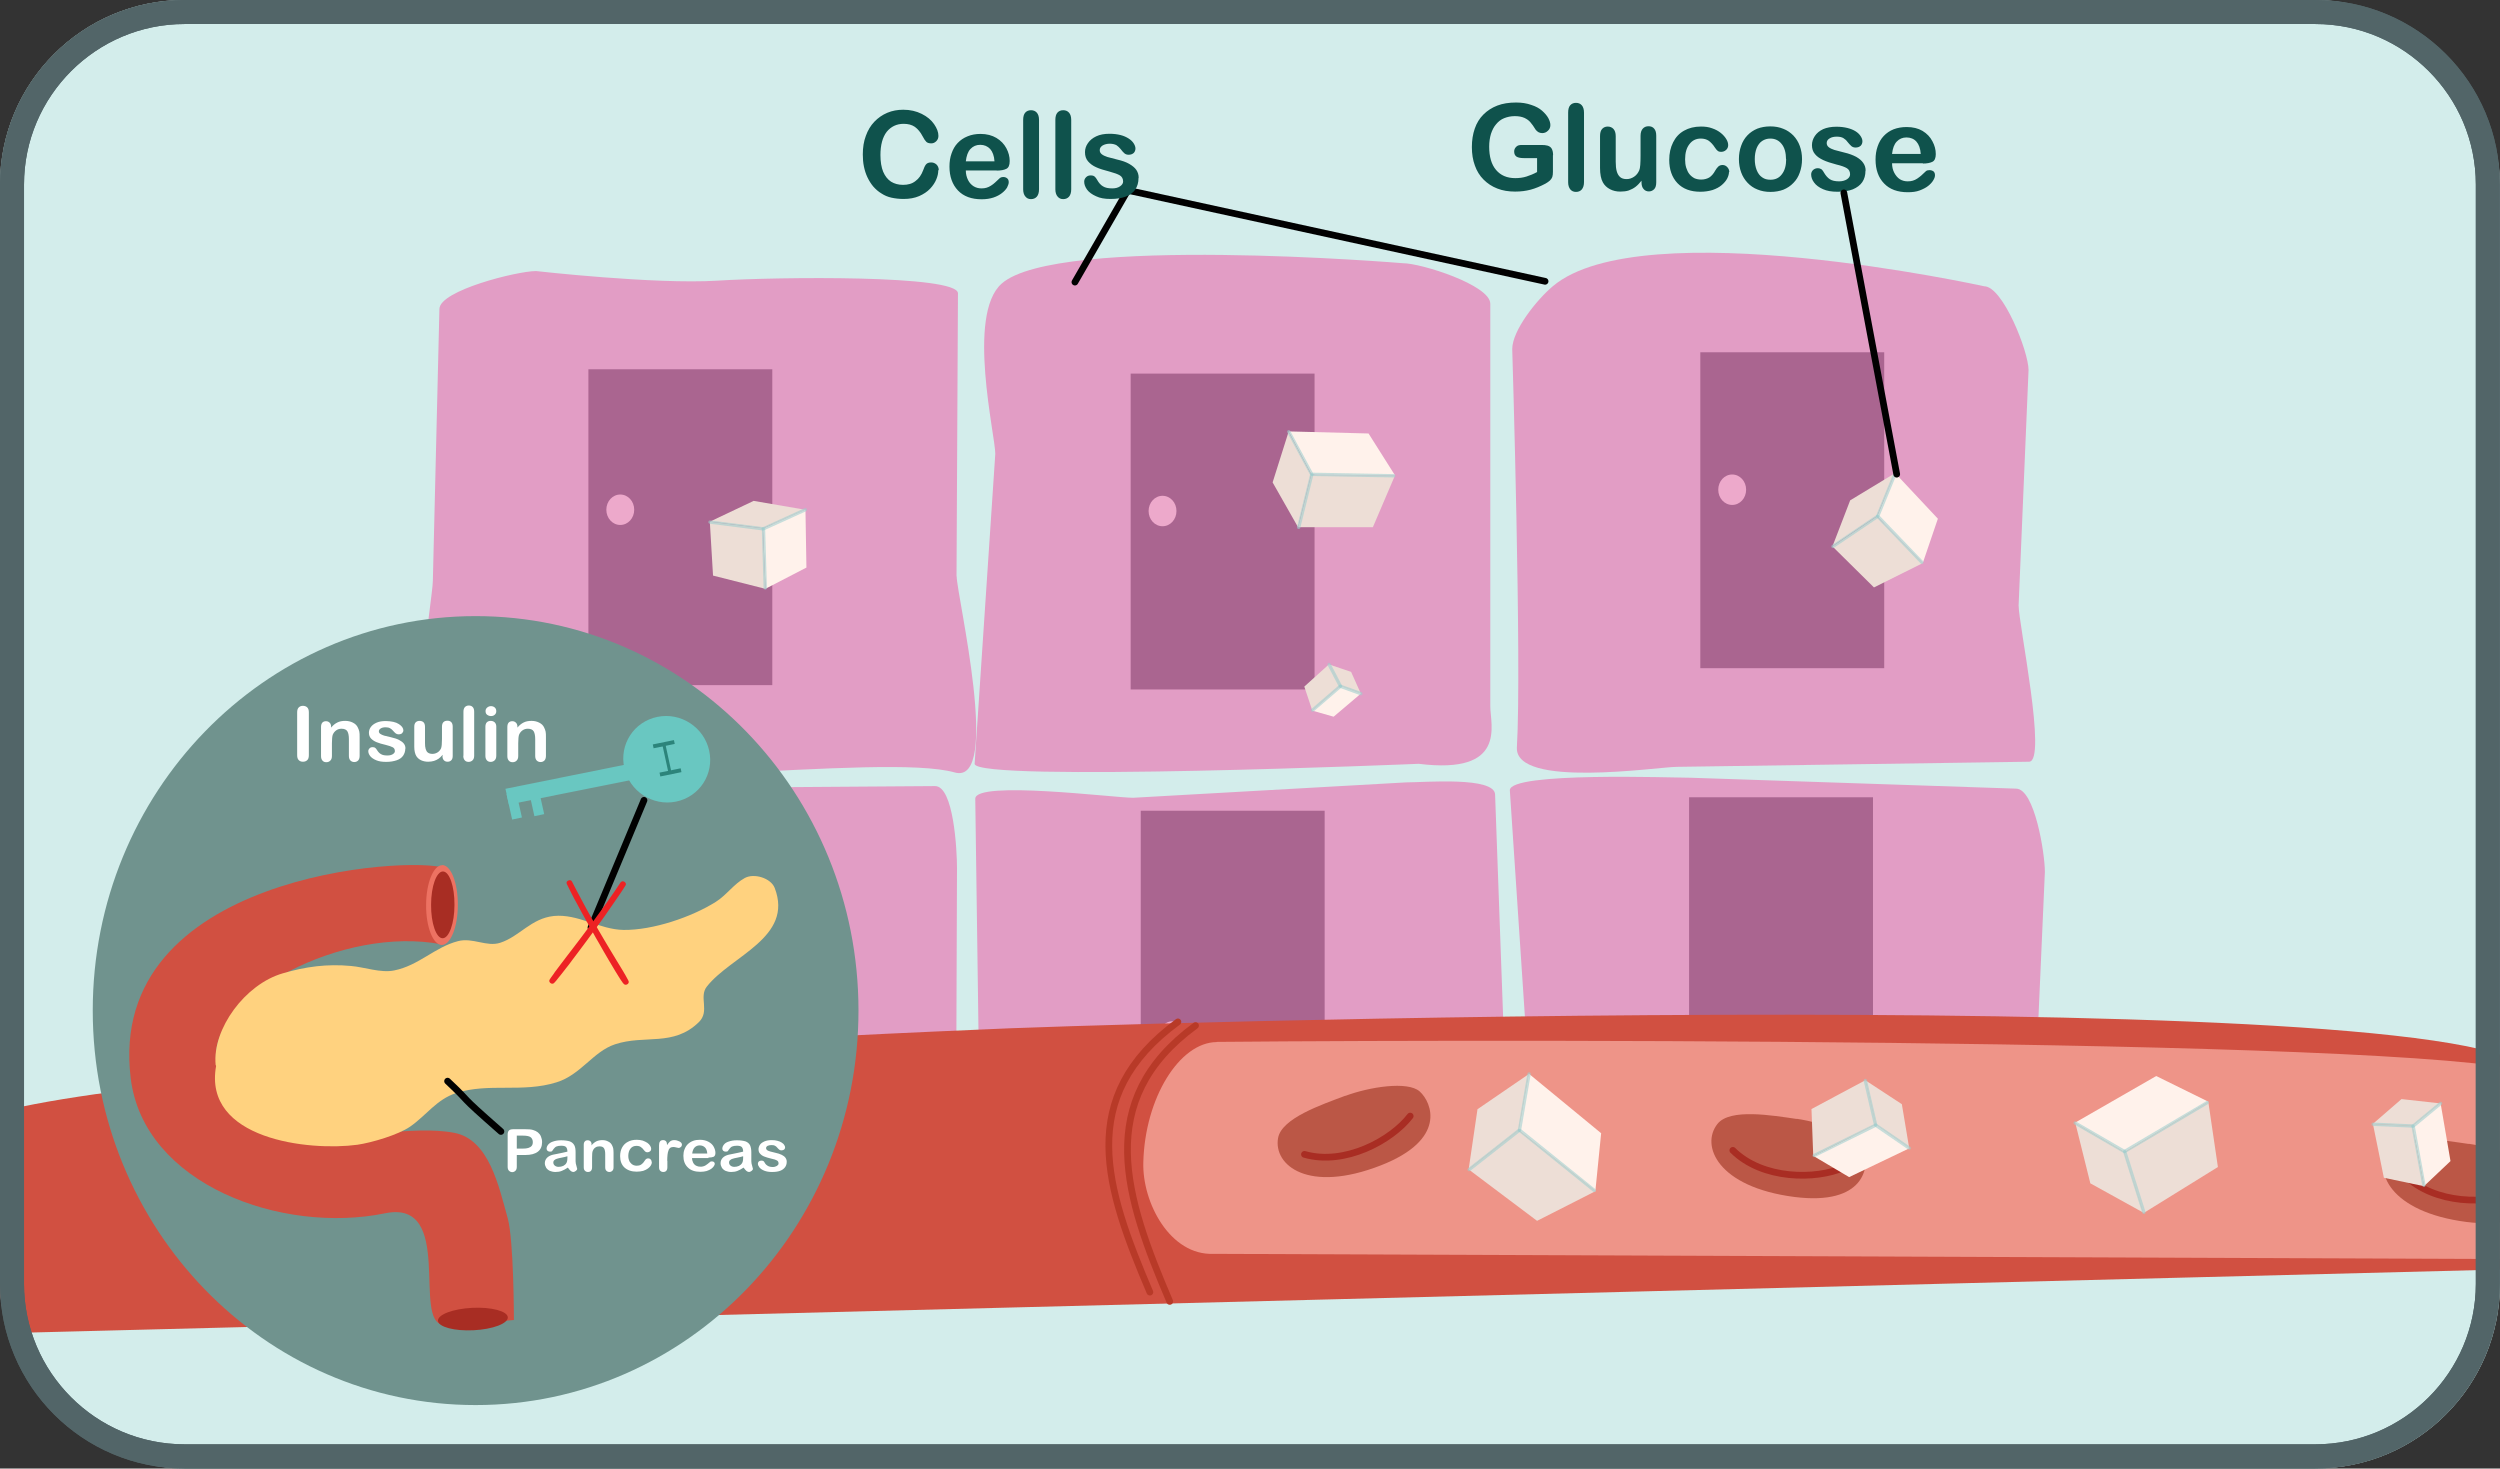 <?xml version="1.0" encoding="UTF-8"?>
<svg id="Layer_1" data-name="Layer 1" xmlns="http://www.w3.org/2000/svg" xmlns:xlink="http://www.w3.org/1999/xlink" viewBox="0 0 156.06 91.67">
  <rect x="0" y="0" width="156.06" height="91.67" fill="#333333" stroke="none"/>
  <defs>
    <style>
      .cls-1 {
        clip-path: url(#clippath);
      }

      .cls-2, .cls-3, .cls-4, .cls-5, .cls-6 {
        fill: none;
      }

      .cls-2, .cls-7, .cls-8, .cls-9, .cls-10, .cls-11, .cls-12, .cls-13, .cls-14, .cls-15, .cls-16, .cls-17, .cls-18, .cls-19, .cls-20, .cls-21, .cls-22, .cls-23, .cls-24, .cls-25, .cls-26 {
        stroke-width: 0px;
      }

      .cls-3 {
        isolation: isolate;
        opacity: .58;
        stroke: #9fcece;
        stroke-width: .21px;
      }

      .cls-3, .cls-4, .cls-5, .cls-6 {
        stroke-linecap: round;
        stroke-linejoin: round;
      }

      .cls-7 {
        fill: #2c847b;
      }

      .cls-7, .cls-8, .cls-9, .cls-10, .cls-11, .cls-12, .cls-13, .cls-14, .cls-15, .cls-16, .cls-17, .cls-18 {
        fill-rule: evenodd;
      }

      .cls-8 {
        fill: #70938e;
      }

      .cls-9 {
        fill: #aa6590;
      }

      .cls-10 {
        fill: #a82d23;
      }

      .cls-11, .cls-21 {
        fill: #d15041;
      }

      .cls-12 {
        fill: #eda9cb;
      }

      .cls-13 {
        fill: #ee9488;
      }

      .cls-14 {
        fill: #edded6;
      }

      .cls-15 {
        fill: #fff2eb;
      }

      .cls-16 {
        fill: #69c7c1;
      }

      .cls-17 {
        fill: #ed7262;
      }

      .cls-18 {
        fill: #bb5746;
      }

      .cls-4 {
        stroke: #b83a28;
      }

      .cls-4, .cls-5, .cls-6 {
        stroke-width: .42px;
      }

      .cls-5 {
        stroke: #010101;
      }

      .cls-6 {
        stroke: #a92d23;
      }

      .cls-19 {
        fill: #526568;
      }

      .cls-20 {
        fill: #0f524c;
      }

      .cls-22 {
        fill: #d3edeb;
      }

      .cls-23 {
        fill: #e29dc5;
      }

      .cls-24 {
        fill: #fff;
      }

      .cls-25 {
        fill: #ffd27f;
      }

      .cls-26 {
        fill: #ed2224;
      }
    </style>
    <clipPath id="clippath">
      <rect class="cls-2" width="156.06" height="91.67" rx="11.52" ry="11.52"/>
    </clipPath>
  </defs>
  <g class="cls-1">
    <path id="_308" data-name="308" class="cls-22" d="M159.96,87.35c0,3.87-2.93,7-6.54,7H.07c-3.61,0-6.54-3.13-6.54-7V2.25C-6.47-1.62-3.54-4.75.07-4.75h153.36c3.61,0,6.54,3.13,6.54,7v85.1Z"/>
    <g id="_309" data-name="309">
      <g id="_310" data-name="310">
        <path id="_311" data-name="311" class="cls-23" d="M93.03,44.09c0,1.16,1.07,4.28-4.47,3.59,0,0-27.72,1.16-27.72,0l1.29-19.35c0-1.16-1.8-8.66.39-10.62,3.44-3.08,25.05-1.28,25.05-1.28,1.16,0,5.46,1.37,5.46,2.53v25.14Z"/>
        <path id="_312" data-name="312" class="cls-23" d="M126.01,37.79c0,1.16,1.8,9.76.65,9.76l-21.99.32c-1.16,0-10.13,1.38-9.98-1.22.31-5.08-.29-24.86-.29-24.86,0-1.16,1.52-3.07,2.53-3.92,5.57-4.71,26.93,0,26.93,0,1.16,0,2.77,4.07,2.77,5.23l-.62,14.69Z"/>
        <path id="_313" data-name="313" class="cls-23" d="M59.72,35.98c0,1.16,2.82,13.07-.12,12.24-4.44-1.26-23.56,1.54-31.62-.34-2.84-.66-.96-10.46-.96-11.62l.41-16.97c0-1.16,4.87-2.37,6.03-2.37,0,0,7.43.84,11.31.6,3.79-.24,15.03-.37,15.03.79l-.09,17.67Z"/>
        <path id="_314" data-name="314" class="cls-23" d="M94.08,70.66c0,1.16,1.02,7.59-.13,7.59l-26.02,1.54c-4.5.02-6.67-1.36-6.67-2.52l-.38-27.41c0-1.16,8.69-.06,9.85-.06l17.04-.96c1.16,0,5.56-.38,5.56.77l.76,21.05Z"/>
        <path id="_315" data-name="315" class="cls-23" d="M127.05,68.02c0,1.16,2.95,9.28,1.79,9.28l-31.38,2.26c-1.16,0-1.31-1.71-1.56-5.44-.41-6.07-1.65-24.79-1.65-24.79,0-1.16,10.15-.78,11.31-.78l20.29.68c1.16,0,1.8,4.04,1.8,5.19l-.6,13.59Z"/>
        <path id="_316" data-name="316" class="cls-23" d="M59.67,75.53c0,1.16-9.26,4.35-16.36,3.88-3.64-.25-13.07.91-15.7-2.05-1.57-1.77.56-9.76.56-10.92,0,0,.44-9.06.95-11.82.24-1.32-.83-5.34.32-5.34l28.93-.21c1.16,0,1.37,3.98,1.37,5.13l-.08,21.33Z"/>
      </g>
      <path id="_317" data-name="317" class="cls-9" d="M36.73,23.05h11.48v19.72h-11.48v-19.72Z"/>
      <path id="_318" data-name="318" class="cls-9" d="M106.14,21.99h11.48v19.72h-11.48v-19.72Z"/>
      <path id="_319" data-name="319" class="cls-9" d="M105.44,49.77h11.48v19.72h-11.48v-19.72Z"/>
      <path id="_320" data-name="320" class="cls-9" d="M70.58,23.32h11.48v19.72h-11.48v-19.72Z"/>
      <path id="_321" data-name="321" class="cls-12" d="M72.57,30.95c.48,0,.87.42.87.95s-.39.95-.87.95-.87-.42-.87-.95.39-.95.87-.95Z"/>
      <path id="_322" data-name="322" class="cls-9" d="M71.21,50.61h11.48v19.72h-11.48v-19.72Z"/>
      <path id="_323" data-name="323" class="cls-9" d="M35.73,52.02h11.48v19.72h-11.48v-19.72Z"/>
      <g id="_324" data-name="324">
        <path id="_325" data-name="325" class="cls-15" d="M80.43,26.93l5,.13,1.65,2.61-5.21-.04-1.43-2.71Z"/>
        <path id="_326" data-name="326" class="cls-14" d="M79.44,30.12l1-3.17,1.41,2.67-.82,3.29-1.59-2.8Z"/>
        <path id="_327" data-name="327" class="cls-14" d="M81.85,29.65l5.23.03-1.38,3.23h-4.66s.81-3.27.81-3.27Z"/>
        <path id="_328" data-name="328" class="cls-3" d="M81.88,29.65l-.81,3.27"/>
        <path id="_329" data-name="329" class="cls-3" d="M81.91,29.61l5.09.09"/>
        <path id="_330" data-name="330" class="cls-3" d="M81.89,29.62l-1.44-2.67"/>
      </g>
      <g id="_331" data-name="331">
        <path id="_332" data-name="332" class="cls-15" d="M50.28,31.81l.06,3.62-2.55,1.32-.16-3.76,2.65-1.18Z"/>
        <path id="_333" data-name="333" class="cls-14" d="M47.06,31.27l3.2.55-2.62,1.16-3.32-.42,2.74-1.3Z"/>
        <path id="_334" data-name="334" class="cls-14" d="M47.62,32.98l.17,3.78-3.28-.83-.2-3.36,3.31.41Z"/>
        <path id="_335" data-name="335" class="cls-3" d="M47.62,33.01l-3.3-.42"/>
        <path id="_336" data-name="336" class="cls-3" d="M47.66,33.02l.11,3.68"/>
        <path id="_337" data-name="337" class="cls-3" d="M47.65,33.01l2.62-1.19"/>
      </g>
      <g id="_338" data-name="338">
        <path id="_339" data-name="339" class="cls-15" d="M118.3,29.53l2.67,2.85-.94,2.76-2.85-2.91,1.12-2.7Z"/>
        <path id="_340" data-name="340" class="cls-14" d="M115.5,31.23l2.79-1.69-1.11,2.67-2.78,1.87,1.1-2.86Z"/>
        <path id="_341" data-name="341" class="cls-14" d="M117.16,32.23l2.87,2.92-3.05,1.52-2.59-2.56,2.77-1.87Z"/>
        <path id="_342" data-name="342" class="cls-3" d="M117.18,32.25l-2.76,1.86"/>
        <path id="_343" data-name="343" class="cls-3" d="M117.22,32.23l2.75,2.87"/>
        <path id="_344" data-name="344" class="cls-3" d="M117.21,32.23l1.1-2.69"/>
      </g>
      <path id="_345" data-name="345" class="cls-12" d="M38.72,30.87c.48,0,.87.42.87.95s-.39.95-.87.95-.87-.42-.87-.95.39-.95.87-.95Z"/>
      <path id="_346" data-name="346" class="cls-12" d="M108.13,29.62c.48,0,.87.42.87.95s-.39.95-.87.95-.87-.42-.87-.95.39-.95.87-.95Z"/>
      <path id="_347" data-name="347" class="cls-12" d="M73.2,63.75c.48,0,.87.42.87.95s-.39.95-.87.95-.87-.42-.87-.95.39-.95.87-.95Z"/>
      <path id="_348" data-name="348" class="cls-12" d="M37.71,65.44c.48,0,.87.42.87.95s-.39.95-.87.95-.87-.42-.87-.95.39-.95.87-.95Z"/>
      <g id="_349" data-name="349">
        <path id="_350" data-name="350" class="cls-21" d="M-2.7,70.62c2.08-3.84,63.66-6.34,63.66-6.34,6.02-.34,96.8-3.13,96.99,2.9,0,0,2.36,12-1.54,12.06L1.99,83.18c-3.34.03-3.29-3.09-4.12-6.32-.66-2.53-1.13-5.2-.57-6.24Z"/>
        <path id="_351" data-name="351" class="cls-13" d="M75.95,65.04c20.41-.19,82.54-.17,82.67,2.33,0,0,2.53,11.11-1.34,11.23l-81.53-.33c-2.7.11-4.45-3.18-4.38-5.71.1-4.03,2.26-7.49,4.58-7.51Z"/>
        <path id="_352" data-name="352" class="cls-4" d="M73.53,63.79c-6.41,4.7-4.51,10.39-1.75,16.87"/>
        <path id="_353" data-name="353" class="cls-4" d="M74.63,64.02c-6.41,4.7-4.38,10.74-1.61,17.22"/>
        <g id="_354" data-name="354">
          <path id="_355" data-name="355" class="cls-18" d="M83.98,68.41c1.5-.56,3.89-.94,4.64-.28.78.7,1.7,3.01-2.43,4.62-4.51,1.76-6.7,0-6.41-1.7.21-1.25,2.75-2.1,4.2-2.65Z"/>
          <path id="_356" data-name="356" class="cls-6" d="M88.03,69.67c-1.17,1.52-4.09,3.11-6.6,2.39"/>
        </g>
        <g id="_357" data-name="357">
          <path id="_358" data-name="358" class="cls-18" d="M112.16,69.84c1.59.23,3.87,1.03,4.2,1.98.35.99.05,3.45-4.34,2.9-4.8-.62-5.88-3.21-4.81-4.56.78-.99,3.42-.53,4.95-.31Z"/>
          <path id="_359" data-name="359" class="cls-6" d="M115.11,72.88c-1.76.77-5.08.77-6.94-1.07"/>
        </g>
        <g id="_360" data-name="360">
          <path id="_361" data-name="361" class="cls-18" d="M154.11,71.4c1.59.23,3.87,1.03,4.2,1.98.35.99.05,3.45-4.34,2.9-4.8-.62-5.88-3.21-4.81-4.56.78-.99,3.42-.53,4.95-.31Z"/>
          <path id="_362" data-name="362" class="cls-6" d="M157.06,74.43c-1.76.77-5.08.77-6.94-1.07"/>
        </g>
        <g id="_363" data-name="363">
          <path id="_364" data-name="364" class="cls-15" d="M129.52,70.09l5.08-2.92,3.25,1.6-5.23,3.15-3.09-1.83Z"/>
          <path id="_365" data-name="365" class="cls-14" d="M130.49,73.88l-.94-3.78,3.05,1.81,1.2,3.79-3.31-1.83Z"/>
          <path id="_366" data-name="366" class="cls-14" d="M132.6,71.94l5.25-3.17.6,4.08-4.65,2.88-1.21-3.78Z"/>
          <path id="_367" data-name="367" class="cls-3" d="M132.64,71.91l1.19,3.77"/>
          <path id="_368" data-name="368" class="cls-3" d="M132.64,71.87l5.14-3.04"/>
          <path id="_369" data-name="369" class="cls-3" d="M132.63,71.89l-3.09-1.79"/>
        </g>
        <g id="_370" data-name="370">
          <path id="_371" data-name="371" class="cls-15" d="M95.43,67.02l4.52,3.72-.36,3.6-4.79-3.79.63-3.53Z"/>
          <path id="_372" data-name="372" class="cls-14" d="M92.22,69.25l3.21-2.2-.62,3.49-3.13,2.45.55-3.74Z"/>
          <path id="_373" data-name="373" class="cls-14" d="M94.79,70.55l4.82,3.8-3.66,1.86-4.27-3.21,3.11-2.45Z"/>
          <path id="_374" data-name="374" class="cls-3" d="M94.82,70.57l-3.11,2.44"/>
          <path id="_375" data-name="375" class="cls-3" d="M94.87,70.56l4.65,3.75"/>
          <path id="_376" data-name="376" class="cls-3" d="M94.85,70.56l.6-3.52"/>
        </g>
        <g id="_377" data-name="377">
          <path id="_378" data-name="378" class="cls-15" d="M119.21,71.67l-3.78,1.81-2.23-1.32,3.9-1.97,2.1,1.47Z"/>
          <path id="_379" data-name="379" class="cls-14" d="M118.72,68.92l.46,2.75-2.08-1.46-.65-2.77,2.26,1.48Z"/>
          <path id="_380" data-name="380" class="cls-14" d="M117.11,70.19l-3.92,1.98-.11-2.94,3.37-1.8.66,2.76Z"/>
          <path id="_381" data-name="381" class="cls-3" d="M117.08,70.21l-.64-2.76"/>
          <path id="_382" data-name="382" class="cls-3" d="M117.08,70.24l-3.83,1.89"/>
          <path id="_383" data-name="383" class="cls-3" d="M117.08,70.23l2.1,1.44"/>
        </g>
        <g id="_384" data-name="384">
          <path id="_385" data-name="385" class="cls-15" d="M152.35,68.86l.62,3.62-1.65,1.56-.72-3.76,1.74-1.42Z"/>
          <path id="_386" data-name="386" class="cls-14" d="M149.92,68.61l2.42.27-1.73,1.4-2.49-.12,1.79-1.55Z"/>
          <path id="_387" data-name="387" class="cls-14" d="M150.6,70.27l.73,3.78-2.52-.53-.68-3.35,2.48.11Z"/>
          <path id="_388" data-name="388" class="cls-3" d="M150.61,70.29l-2.47-.11"/>
          <path id="_389" data-name="389" class="cls-3" d="M150.64,70.31l.67,3.68"/>
          <path id="_390" data-name="390" class="cls-3" d="M150.63,70.3l1.72-1.42"/>
        </g>
      </g>
      <path id="_391" data-name="391" class="cls-5" d="M67.1,17.61l3.3-5.73,26.05,5.68"/>
      <g id="_392" data-name="392">
        <g id="_393" data-name="393">
          <path class="cls-20" d="M58.57,10.64c0,.17-.04.36-.12.55-.08.2-.21.4-.39.59-.18.19-.41.34-.68.46-.28.12-.6.18-.97.18-.28,0-.53-.03-.76-.08-.23-.05-.44-.14-.62-.26-.19-.11-.36-.26-.52-.44-.14-.17-.26-.36-.36-.57-.1-.21-.17-.43-.22-.67-.05-.24-.07-.49-.07-.76,0-.43.06-.82.19-1.16.12-.34.3-.64.53-.88.23-.24.5-.43.81-.56.31-.13.64-.19,1-.19.43,0,.81.09,1.15.26.34.17.59.38.77.64.18.26.27.5.27.73,0,.13-.04.24-.13.33s-.19.14-.31.14c-.14,0-.24-.03-.31-.09-.07-.07-.15-.18-.23-.34-.14-.27-.3-.46-.49-.6-.19-.13-.42-.19-.7-.19-.44,0-.79.17-1.06.5-.26.34-.39.83-.39,1.45,0,.42.06.77.17,1.04.12.28.28.48.49.62.21.13.46.2.75.2.31,0,.57-.07.78-.24.21-.15.37-.38.48-.68.05-.14.1-.26.17-.35.07-.09.18-.13.33-.13.13,0,.24.05.33.13.09.09.14.21.14.34ZM62.22,10.64h-1.93c0,.22.05.42.14.6s.21.3.35.39c.15.09.31.13.48.13.12,0,.23-.01.32-.04.1-.03.19-.07.28-.13s.18-.12.25-.19c.08-.07.18-.16.3-.28.05-.04.12-.07.22-.07.1,0,.18.03.25.09.06.05.09.13.09.24,0,.09-.04.19-.1.32-.07.12-.18.24-.32.35-.14.11-.32.21-.53.28-.21.07-.46.11-.74.11-.63,0-1.13-.18-1.48-.55-.35-.37-.53-.87-.53-1.49,0-.3.04-.57.13-.82.09-.26.21-.47.38-.65.17-.18.37-.32.62-.42.24-.1.51-.15.81-.15.39,0,.72.09.99.25.28.17.48.38.62.64.14.26.21.53.21.8s-.07.42-.21.49c-.14.07-.34.11-.6.11ZM60.29,10.07h1.79c-.02-.34-.12-.6-.27-.77-.16-.17-.37-.26-.62-.26s-.45.09-.61.26c-.16.17-.25.43-.29.77ZM63.87,11.82v-4.34c0-.19.04-.35.13-.45.09-.1.21-.15.36-.15s.27.05.36.15c.09.1.14.25.14.45v4.34c0,.2-.05.36-.14.46-.09.1-.21.15-.36.15s-.26-.05-.35-.16c-.09-.1-.14-.26-.14-.45ZM65.88,11.82v-4.34c0-.19.04-.35.13-.45.09-.1.21-.15.36-.15s.27.05.36.15c.09.1.14.25.14.45v4.34c0,.2-.05.36-.14.46-.09.1-.21.15-.36.15s-.26-.05-.35-.16c-.09-.1-.14-.26-.14-.45ZM71.07,11.12c0,.28-.07.51-.2.71-.13.19-.33.34-.59.44-.26.1-.57.15-.95.15s-.66-.05-.91-.17c-.25-.11-.44-.25-.56-.41-.12-.17-.18-.33-.18-.5,0-.11.04-.2.12-.28.08-.08.17-.11.29-.11.1,0,.18.02.24.07.06.05.11.12.16.21.1.18.22.32.36.4.14.09.33.13.58.13.2,0,.36-.04.49-.13.13-.09.19-.19.19-.3,0-.17-.07-.3-.2-.38s-.35-.16-.65-.24c-.34-.09-.62-.17-.83-.27-.21-.09-.38-.22-.51-.37s-.19-.34-.19-.57c0-.2.06-.39.18-.56.12-.18.29-.32.52-.43.23-.11.51-.16.83-.16.26,0,.49.03.69.08.2.05.37.13.51.22.14.09.24.19.31.3.07.11.11.22.11.32,0,.11-.04.21-.11.28-.08.07-.18.11-.32.11-.1,0-.19-.03-.26-.09-.07-.06-.15-.15-.24-.27-.07-.09-.16-.17-.26-.24-.1-.05-.24-.09-.41-.09s-.33.04-.45.11c-.12.08-.18.17-.18.29,0,.11.04.19.13.26.09.07.2.12.35.17.15.04.35.09.61.16.31.07.56.16.75.27s.34.23.44.37c.1.15.15.31.15.49Z"/>
        </g>
      </g>
      <g id="_394" data-name="394">
        <g id="_395" data-name="395">
          <path class="cls-20" d="M96.94,9.69v1.03c0,.13-.01.24-.04.33-.03.08-.08.15-.15.22-.07.06-.16.13-.27.19-.32.17-.63.3-.93.38-.3.08-.62.12-.97.12-.41,0-.78-.06-1.11-.19-.34-.13-.62-.32-.86-.56s-.42-.53-.54-.87c-.13-.35-.19-.73-.19-1.16s.06-.8.18-1.15c.12-.35.3-.64.54-.88s.53-.43.87-.56c.34-.13.73-.19,1.17-.19.36,0,.67.05.95.15.28.09.5.21.67.36.17.15.3.3.39.46.09.17.13.31.13.44,0,.14-.05.26-.15.35-.1.1-.22.15-.36.15-.08,0-.15-.02-.22-.05-.07-.04-.13-.09-.18-.15-.13-.21-.24-.37-.34-.48-.09-.11-.22-.2-.37-.27-.16-.07-.35-.11-.6-.11s-.47.05-.67.13c-.2.08-.36.21-.5.38-.14.16-.24.36-.32.6-.07.24-.11.5-.11.79,0,.63.14,1.12.43,1.46.29.34.68.51,1.2.51.25,0,.48-.03.7-.1.22-.07.44-.16.66-.28v-.87h-.83c-.2,0-.35-.03-.45-.09-.1-.07-.15-.17-.15-.32,0-.12.04-.21.13-.3s.2-.11.35-.11h1.22c.15,0,.28.01.38.04.1.03.19.08.25.17.06.09.1.24.1.42ZM97.89,11.37v-4.34c0-.2.04-.36.13-.46.09-.1.21-.15.36-.15s.27.05.36.15c.09.1.14.26.14.46v4.34c0,.2-.05.35-.14.46-.09.1-.21.15-.36.15s-.26-.05-.35-.15c-.09-.11-.14-.26-.14-.45ZM102.47,11.41v-.13c-.12.15-.24.28-.37.38-.13.1-.27.17-.43.23-.15.05-.33.07-.53.07-.24,0-.45-.05-.64-.15-.19-.1-.34-.24-.44-.42-.12-.21-.18-.52-.18-.91v-1.98c0-.2.04-.35.13-.45.09-.1.21-.15.35-.15s.27.05.36.15c.09.1.14.25.14.45v1.6c0,.24.02.43.06.58.04.15.11.28.21.37s.24.13.41.13.32-.05.47-.15c.15-.1.25-.24.32-.4.06-.14.08-.45.08-.93v-1.22c0-.2.05-.35.14-.45.09-.1.21-.15.36-.15s.27.05.35.15c.09.1.13.25.13.45v2.9c0,.19-.04.34-.13.43-.09.09-.2.14-.33.14s-.25-.05-.33-.15c-.09-.1-.13-.24-.13-.42ZM107.93,10.74c0,.12-.04.26-.11.4-.07.14-.19.28-.34.41-.15.13-.34.23-.57.31-.23.07-.49.11-.77.11-.61,0-1.09-.18-1.43-.54-.34-.36-.51-.85-.51-1.45,0-.41.08-.77.24-1.09.16-.32.38-.56.68-.73.3-.17.65-.26,1.06-.26.26,0,.49.03.7.11.21.07.39.17.54.29.15.12.26.25.34.38.08.13.12.26.12.38,0,.11-.04.22-.13.3-.09.08-.19.12-.32.12-.08,0-.15-.02-.2-.06-.05-.04-.12-.11-.18-.21-.12-.19-.25-.32-.38-.42-.13-.09-.3-.14-.5-.14-.29,0-.53.11-.71.35-.18.23-.27.54-.27.95,0,.19.02.36.07.52.05.15.11.29.2.4.09.11.19.19.32.26.12.05.26.08.41.08.2,0,.37-.05.51-.13.14-.09.27-.24.37-.43.06-.11.13-.19.2-.26.07-.06.16-.09.26-.09.12,0,.22.05.3.14.08.09.12.19.12.3ZM112.49,9.94c0,.3-.05.58-.14.83-.09.26-.22.47-.4.65-.17.18-.38.32-.62.42-.24.09-.51.14-.81.14s-.57-.05-.81-.15c-.24-.09-.45-.24-.62-.42-.17-.18-.31-.4-.4-.65-.09-.25-.14-.52-.14-.83s.05-.58.14-.83c.09-.26.22-.47.39-.65.17-.18.38-.32.62-.42.24-.09.51-.14.81-.14s.57.05.81.15c.24.09.45.24.63.42.17.18.31.4.4.65.09.25.14.52.14.82ZM111.49,9.94c0-.4-.09-.73-.27-.95-.18-.23-.42-.34-.71-.34-.19,0-.36.05-.51.15-.15.1-.26.25-.34.44-.08.2-.12.43-.12.69s.04.49.12.69c.08.2.19.35.34.45.15.11.32.15.52.15.3,0,.54-.11.71-.34.18-.23.27-.54.27-.95ZM116.45,10.66c0,.28-.07.52-.2.71-.13.19-.33.34-.59.45-.26.1-.57.15-.95.15s-.66-.05-.91-.16c-.25-.11-.44-.25-.56-.42-.12-.16-.18-.33-.18-.5,0-.11.04-.2.12-.28.08-.07.18-.11.29-.11.1,0,.18.03.24.07.06.05.11.13.16.22.1.17.22.31.36.4.14.09.33.13.58.13.2,0,.36-.05.49-.13.13-.09.19-.19.19-.31,0-.17-.07-.3-.2-.38-.13-.08-.35-.16-.65-.23-.34-.09-.62-.18-.83-.28s-.38-.21-.51-.37c-.13-.15-.19-.34-.19-.56,0-.2.06-.39.18-.57.12-.18.29-.32.52-.43.23-.1.51-.15.83-.15.26,0,.49.03.69.08.2.05.37.12.51.21.14.09.24.19.31.3.07.11.11.21.11.32,0,.11-.04.21-.11.28-.08.07-.18.11-.32.11-.1,0-.19-.03-.26-.09-.07-.06-.15-.15-.24-.26-.07-.1-.16-.18-.26-.24-.1-.06-.24-.09-.41-.09s-.33.03-.45.11c-.12.07-.18.17-.18.29,0,.1.04.19.13.26.09.07.2.12.35.17.15.04.35.09.61.16.31.07.56.17.75.27.19.11.34.23.44.38.1.14.15.3.15.48ZM120.04,10.19h-1.93c0,.23.05.43.14.6.09.17.21.31.35.4.15.09.31.13.48.13.12,0,.23-.01.32-.04.1-.03.19-.07.28-.13.09-.06.18-.13.25-.19.08-.07.18-.16.3-.28.05-.04.12-.06.22-.06.1,0,.18.03.25.08.06.06.09.13.09.24,0,.09-.03.19-.11.32-.07.12-.18.24-.32.35-.14.11-.32.2-.53.28s-.46.11-.74.11c-.63,0-1.13-.18-1.48-.55-.35-.36-.53-.86-.53-1.49,0-.3.04-.56.13-.82.09-.26.21-.47.38-.65.17-.18.37-.32.62-.42.24-.09.51-.14.81-.14.39,0,.72.08.99.24.28.17.48.38.62.65.14.26.21.52.21.8,0,.25-.07.41-.21.48-.14.07-.34.11-.6.11ZM118.11,9.61h1.79c-.02-.34-.12-.6-.27-.77s-.37-.26-.62-.26-.45.09-.61.26c-.16.17-.25.42-.29.76Z"/>
        </g>
      </g>
      <g id="_396" data-name="396">
        <path id="_397" data-name="397" class="cls-8" d="M29.69,38.46c13.2,0,23.9,11.03,23.9,24.62s-10.7,24.63-23.9,24.63-23.9-11.03-23.9-24.63,10.7-24.62,23.9-24.62Z"/>
        <g id="_398" data-name="398">
          <path id="_399" data-name="399" class="cls-11" d="M31.69,76.03c.39,1.4.39,6.37.39,6.37,0,0-3.53.33-4.39.29-1.99-.09.73-7.86-3.66-6.95-6.42,1.32-15.06-1.79-15.87-8.43-1.56-12.75,17.43-13.91,19.61-13.12.48.18.47,4.9-.21,4.76-6.12-1.19-14.46,3.21-14.07,7.24.25,2.63,2.84,4.19,5.54,4.6,2.8.44,6.71-.59,9.35-.07,2.16.43,2.76,3.35,3.31,5.31Z"/>
          <path id="_400" data-name="400" class="cls-10" d="M31.7,82.23c.02.39-.94.75-2.14.81-1.2.06-2.2-.21-2.22-.59-.02-.39.94-.75,2.14-.81,1.2-.06,2.2.21,2.22.59Z"/>
          <path id="_401" data-name="401" class="cls-17" d="M27.6,54c.55,0,.99,1.12.98,2.5,0,1.38-.46,2.49-1,2.49s-.99-1.12-.98-2.49c0-1.38.46-2.49,1-2.49Z"/>
          <path id="_402" data-name="402" class="cls-10" d="M27.65,54.4c.4,0,.73.93.72,2.09,0,1.15-.34,2.08-.74,2.08s-.73-.94-.72-2.09c0-1.16.34-2.08.74-2.08Z"/>
          <path id="_403" data-name="403" class="cls-25" d="M13.46,66.47c-.21-2.24,1.84-5.03,4.19-5.71,1.42-.42,2.77-.6,4.26-.46.84.07,1.86.45,2.69.28,1.55-.31,2.53-1.45,3.99-1.83.93-.24,1.79.38,2.64.1,1.2-.39,1.92-1.52,3.34-1.67,1.51-.15,2.86.85,4.36.87,1.83.02,4.24-.8,5.75-1.75.67-.42,1.13-1.12,1.81-1.49.58-.32,1.63,0,1.87.62,1.19,3.1-2.73,4.23-4.24,6.16-.51.65.21,1.54-.5,2.22-1.59,1.55-3.36.76-5.23,1.38-1.36.45-2.13,1.9-3.64,2.37-2.13.67-4.24.02-6.27.67-1.23.4-1.86,1.39-2.88,2.1-.74.51-2.39,1-3.29,1.13-3.02.41-9.65-.33-8.82-4.92"/>
          <g id="_404" data-name="404">
            <g id="_405" data-name="405">
              <g id="_406" data-name="406">
                <path class="cls-16" d="M41.04,44.75c1.46-.3,2.91.65,3.23,2.11.32,1.46-.6,2.88-2.07,3.18-1.46.3-2.91-.65-3.23-2.11-.32-1.46.6-2.88,2.07-3.18Z"/>
              </g>
              <g id="_407" data-name="407">
                <path class="cls-16" d="M31.55,49.24l8.93-1.8.22.99-8.93,1.79-.22-.99Z"/>
              </g>
              <g id="_408" data-name="408">
                <path class="cls-16" d="M33.01,49.37l.61-.12.35,1.57-.61.13-.35-1.58Z"/>
              </g>
              <g id="_409" data-name="409">
                <path class="cls-16" d="M31.62,49.58l.61-.12.35,1.57-.61.13-.35-1.58Z"/>
              </g>
            </g>
            <g id="_410" data-name="410">
              <g id="_411" data-name="411">
                <path class="cls-7" d="M40.75,46.47l1.32-.27.05.24-1.32.27-.05-.24Z"/>
              </g>
              <g id="_412" data-name="412">
                <path class="cls-7" d="M41.17,48.23l1.32-.27.05.24-1.32.27-.05-.24Z"/>
              </g>
              <g id="_413" data-name="413">
                <path class="cls-7" d="M41.35,46.51l.19-.04.36,1.66-.19.03-.36-1.65Z"/>
              </g>
            </g>
          </g>
        </g>
        <path id="_414" data-name="414" class="cls-5" d="M27.94,67.49c1.73,1.63.38.55,3.33,3.14"/>
        <path id="_415" data-name="415" class="cls-5" d="M40.2,49.96l-3.31,7.94"/>
        <g id="_416" data-name="416">
          <g id="_417" data-name="417">
            <path class="cls-24" d="M32.78,72.1h-.52v.74c0,.11-.03.19-.08.24-.05.05-.12.09-.2.09s-.15-.03-.21-.09c-.05-.05-.08-.13-.08-.24v-2.02c0-.12.03-.2.09-.26.06-.05.15-.07.27-.07h.73c.22,0,.38.01.5.05.11.03.21.08.3.15.08.07.15.15.19.26.04.1.07.22.07.34,0,.27-.09.47-.26.6-.18.14-.44.21-.79.21ZM32.64,70.89h-.38v.81h.38c.13,0,.25-.01.34-.04.09-.03.16-.07.21-.13.05-.06.07-.14.07-.24,0-.11-.04-.21-.11-.28-.08-.08-.25-.12-.5-.12ZM35.44,72.89c-.13.09-.25.15-.37.2-.12.05-.25.07-.4.07-.13,0-.25-.03-.35-.07-.1-.05-.18-.12-.23-.2-.05-.09-.08-.18-.08-.28,0-.13.05-.25.14-.34.09-.09.21-.15.37-.19.03,0,.12-.03.25-.05.13-.03.24-.05.34-.07.09-.02.2-.05.31-.07,0-.13-.03-.22-.08-.28-.05-.06-.15-.09-.31-.09-.13,0-.23.02-.3.05-.07.03-.12.09-.17.15-.05.07-.08.11-.1.14-.02.02-.06.03-.13.03-.06,0-.11-.02-.15-.05-.04-.04-.06-.08-.06-.13,0-.09.03-.17.1-.26.07-.08.17-.15.3-.19.14-.05.31-.08.51-.08.23,0,.41.03.54.07.13.05.22.13.28.24s.08.26.08.44c0,.11,0,.21,0,.29,0,.08,0,.17,0,.27,0,.09.02.19.05.28.03.1.05.17.05.19,0,.05-.03.09-.08.13-.05.04-.11.07-.17.07-.05,0-.11-.03-.16-.07-.05-.05-.11-.11-.17-.2ZM35.41,72.18c-.08.03-.19.05-.33.08-.15.03-.25.05-.3.07-.06.01-.11.04-.16.08-.05.03-.08.09-.08.16,0,.07.03.14.09.19.06.05.14.08.24.08.1,0,.2-.02.29-.06.09-.05.15-.1.19-.17.05-.07.07-.19.07-.36v-.07ZM36.92,71.45v.05c.09-.11.19-.19.3-.25.11-.05.23-.08.38-.08s.26.03.37.09c.11.05.19.13.24.24.03.06.06.13.07.19.01.07.02.15.02.26v.91c0,.1-.02.17-.07.22-.05.05-.11.08-.19.08s-.14-.03-.19-.08c-.05-.05-.07-.12-.07-.22v-.81c0-.15-.02-.28-.07-.36-.05-.09-.14-.13-.29-.13-.09,0-.18.02-.25.07-.08.05-.13.12-.17.22-.03.07-.04.21-.04.41v.6c0,.1-.02.17-.07.23-.05.05-.11.07-.19.07s-.14-.03-.19-.08c-.05-.05-.07-.12-.07-.22v-1.4c0-.09.02-.16.07-.21.04-.05.1-.07.18-.07.05,0,.09.01.12.03.04.02.07.05.09.09.02.04.03.09.03.15ZM40.69,72.56c0,.06-.02.12-.06.19-.04.07-.1.13-.18.19-.08.06-.18.11-.3.15-.12.03-.26.05-.41.05-.32,0-.57-.09-.76-.26-.18-.17-.27-.41-.27-.71,0-.2.04-.38.12-.53.08-.15.2-.28.36-.36.16-.09.34-.13.56-.13.14,0,.26.02.37.05.11.04.21.09.29.14.08.06.14.12.18.19.04.07.06.13.06.19,0,.05-.02.11-.07.15-.05.04-.1.06-.17.06-.04,0-.08-.01-.11-.03s-.06-.05-.1-.1c-.06-.09-.13-.15-.2-.2-.07-.05-.16-.07-.27-.07-.15,0-.28.05-.37.17-.09.11-.14.27-.14.46,0,.09.01.17.04.25.02.08.06.14.11.19.05.06.1.1.17.13.07.03.14.04.21.04.1,0,.19-.02.27-.07.07-.05.14-.11.2-.21.03-.05.07-.09.1-.13.04-.03.08-.05.14-.05.06,0,.12.02.16.07.04.05.06.09.06.15ZM41.66,72.46v.4c0,.1-.02.17-.07.23-.05.05-.11.07-.19.07s-.14-.03-.19-.08c-.05-.05-.07-.12-.07-.22v-1.36c0-.22.08-.33.25-.33.09,0,.15.03.19.08.04.05.06.13.06.23.06-.1.13-.17.19-.23.07-.05.15-.08.26-.08s.22.03.32.08c.1.05.16.12.16.2,0,.06-.02.11-.07.15-.04.04-.09.06-.14.06-.02,0-.07-.01-.14-.03-.07-.02-.14-.03-.19-.03-.08,0-.14.02-.19.05-.05.04-.09.09-.11.17-.03.07-.05.16-.06.26-.01.11-.02.23-.02.38ZM44.22,72.29h-1.02c0,.11.03.21.07.29.05.09.11.15.19.19.08.04.16.06.26.06.06,0,.12,0,.17-.02.05-.01.1-.03.15-.06.05-.03.09-.06.13-.09.04-.03.09-.08.16-.13.03-.03.07-.03.11-.03.05,0,.1.01.13.04.03.03.05.07.05.11s-.02.09-.06.15c-.04.06-.09.11-.17.17-.07.05-.17.09-.28.13-.11.03-.24.05-.39.05-.34,0-.6-.09-.78-.27-.19-.18-.28-.42-.28-.73,0-.14.02-.28.07-.4.05-.13.11-.23.2-.32.09-.09.2-.16.33-.21.13-.05.27-.07.43-.07.2,0,.38.04.53.12.15.08.26.18.33.31.07.13.11.26.11.39,0,.12-.04.2-.11.24-.08.03-.18.05-.32.05ZM43.2,72.01h.95c-.01-.17-.06-.3-.14-.38s-.19-.13-.33-.13-.24.05-.32.13c-.08.09-.13.21-.15.38ZM46.41,72.89c-.13.09-.25.15-.37.2-.12.05-.25.07-.4.07-.13,0-.25-.03-.35-.07-.1-.05-.18-.12-.23-.2-.05-.09-.08-.18-.08-.28,0-.13.05-.25.14-.34s.21-.15.37-.19c.03,0,.12-.03.25-.05.13-.03.24-.05.34-.07.09-.02.2-.05.31-.07,0-.13-.03-.22-.08-.28-.05-.06-.15-.09-.31-.09-.13,0-.23.02-.3.05s-.12.09-.17.15c-.05.07-.08.11-.1.14-.02.02-.06.03-.13.03-.06,0-.11-.02-.15-.05-.04-.04-.06-.08-.06-.13,0-.09.03-.17.1-.26s.17-.15.3-.19c.14-.05.31-.08.51-.08.23,0,.41.03.54.07.13.05.22.13.28.24.05.11.08.26.08.44,0,.11,0,.21,0,.29,0,.08,0,.17,0,.27,0,.09.02.19.05.28.03.1.05.17.05.19,0,.05-.03.09-.08.13-.05.04-.11.07-.17.07-.05,0-.11-.03-.16-.07-.05-.05-.11-.11-.17-.2ZM46.38,72.18c-.08.03-.19.05-.33.08-.15.03-.25.05-.3.07-.06.01-.11.04-.16.08-.05.03-.08.09-.08.16,0,.07.03.14.09.19.06.05.14.08.24.08.1,0,.2-.02.29-.06.09-.05.15-.1.19-.17.05-.07.07-.19.07-.36v-.07ZM49.11,72.53c0,.13-.04.25-.11.34-.07.09-.17.17-.31.22-.14.05-.3.07-.5.07s-.35-.03-.48-.08c-.13-.05-.23-.12-.3-.2-.06-.08-.1-.16-.1-.24,0-.05.02-.1.06-.14.04-.03.09-.05.16-.05.05,0,.1.01.13.03.03.03.06.06.08.11.05.09.12.15.19.19.07.04.18.07.31.07.1,0,.19-.03.26-.07.07-.05.1-.09.1-.15,0-.09-.03-.15-.1-.19-.07-.04-.18-.08-.34-.11-.18-.04-.33-.09-.44-.13-.11-.04-.2-.1-.27-.18-.07-.07-.1-.16-.1-.28,0-.09.03-.19.09-.28.06-.09.15-.15.28-.21.12-.05.27-.08.44-.08.14,0,.26.01.36.04.11.03.2.06.27.11.07.05.13.09.16.15.04.05.06.11.06.15,0,.06-.02.1-.06.14-.04.03-.1.05-.17.05-.05,0-.1-.01-.14-.05-.04-.03-.08-.07-.13-.13-.04-.05-.09-.09-.14-.11-.05-.03-.13-.04-.22-.04s-.17.02-.24.05c-.06.04-.09.09-.09.14s.02.09.07.13c.05.03.11.06.19.08.08.02.18.05.32.08.16.03.29.08.4.13.1.05.18.11.23.18.05.07.08.15.08.24Z"/>
          </g>
        </g>
        <g id="_420" data-name="420">
          <path class="cls-26" d="M38.74,55.08c-.13.19-.25.38-.38.57-.14.21-.29.42-.44.63-.17.24-.34.47-.51.71-.18.26-.37.5-.55.75-.18.25-.37.49-.55.74-.17.22-.34.44-.51.67-.14.19-.29.38-.43.56-.12.15-.24.31-.35.46-.09.12-.18.24-.27.36-.07.09-.14.18-.2.28-.05.06-.09.13-.14.19-.03.05-.07.1-.1.15-.1.16.15.35.28.21.04-.05.08-.09.12-.13.05-.06.1-.13.15-.19.07-.09.14-.17.21-.26.09-.12.18-.24.28-.36.12-.15.24-.3.35-.46.14-.19.29-.38.43-.57.17-.23.34-.45.5-.67.18-.25.37-.5.55-.75.18-.25.37-.5.55-.76.17-.24.34-.48.5-.72.15-.21.29-.42.44-.64.13-.19.26-.38.38-.58.11-.17-.19-.36-.3-.19Z"/>
        </g>
        <g id="_421" data-name="421">
          <path class="cls-26" d="M35.38,55.18c.09.19.19.38.29.58.1.2.21.41.33.62.11.21.23.43.35.65.11.21.23.42.35.63.11.2.22.4.34.6.11.2.22.4.33.58.11.19.22.39.33.58.11.18.21.36.31.53.09.16.19.32.28.47.08.13.15.26.23.38.06.1.12.19.18.29.04.07.09.13.13.19.03.05.06.09.1.13.12.16.4-.01.3-.19-.03-.05-.05-.1-.08-.15-.04-.07-.07-.13-.11-.2-.05-.09-.11-.19-.17-.29-.07-.12-.15-.25-.23-.38-.09-.15-.19-.3-.28-.46-.1-.17-.21-.35-.32-.53-.11-.19-.23-.38-.34-.57-.11-.19-.23-.39-.34-.58-.11-.19-.23-.4-.34-.59-.12-.21-.24-.42-.35-.62-.12-.22-.24-.44-.35-.65-.11-.21-.22-.42-.33-.62-.1-.19-.2-.38-.29-.56-.09-.17-.41-.02-.32.15Z"/>
        </g>
        <g>
          <path class="cls-24" d="M18.55,47.14v-2.67c0-.14.03-.24.1-.31.07-.07.16-.1.26-.1s.2.03.27.1c.07.07.1.17.1.31v2.67c0,.14-.03.25-.1.31-.07.07-.16.1-.27.1s-.19-.03-.26-.1-.1-.17-.1-.31Z"/>
          <path class="cls-24" d="M20.67,45.34v.08c.12-.15.25-.25.39-.32.14-.07.3-.1.49-.1s.34.04.48.11c.14.07.25.17.31.31.04.08.07.16.09.25s.02.2.02.34v1.17c0,.13-.03.22-.09.29-.06.06-.14.1-.24.1s-.18-.03-.25-.1c-.06-.07-.09-.16-.09-.28v-1.05c0-.21-.03-.37-.09-.48-.06-.11-.19-.17-.37-.17-.12,0-.23.03-.33.1-.1.07-.17.16-.22.28-.03.09-.05.27-.05.53v.79c0,.13-.03.22-.1.29s-.15.1-.25.1-.18-.03-.24-.1c-.06-.07-.09-.16-.09-.28v-1.82c0-.12.03-.21.08-.27.06-.06.13-.09.23-.09.06,0,.11.01.16.04.05.03.09.07.12.12.03.05.04.12.04.19Z"/>
          <path class="cls-24" d="M25.3,46.73c0,.17-.05.32-.14.45s-.23.22-.4.28c-.18.06-.39.1-.65.1s-.45-.03-.62-.1-.3-.16-.38-.26-.12-.21-.12-.31c0-.07.03-.13.08-.18.05-.05.12-.07.2-.07.07,0,.13.02.16.05.04.03.07.08.11.14.07.11.15.2.25.25.1.06.23.08.4.08.14,0,.25-.03.33-.08.09-.06.13-.12.13-.19,0-.11-.04-.19-.13-.24s-.24-.1-.44-.15c-.23-.05-.42-.11-.57-.17-.15-.06-.26-.14-.35-.23-.09-.1-.13-.22-.13-.36,0-.13.04-.25.12-.36.08-.11.2-.2.36-.27.16-.07.35-.1.57-.1.17,0,.33.02.47.05.14.03.26.08.35.14s.16.12.21.19.07.14.07.2c0,.07-.03.13-.08.18-.05.05-.13.07-.22.07-.07,0-.13-.02-.18-.06-.05-.04-.1-.09-.17-.17-.05-.06-.11-.11-.18-.15s-.16-.06-.28-.06-.22.02-.3.07c-.08.05-.12.11-.12.18,0,.07.03.12.09.16.06.04.14.08.24.11.1.03.24.06.42.1.21.05.38.1.51.17.13.07.23.14.3.23s.1.19.1.31Z"/>
          <path class="cls-24" d="M27.63,47.2v-.08c-.08.1-.17.18-.25.24-.09.06-.19.11-.29.14-.11.03-.23.05-.36.05-.16,0-.31-.03-.44-.09-.13-.06-.23-.15-.3-.26-.08-.13-.13-.33-.13-.58v-1.25c0-.13.03-.22.09-.28s.14-.09.24-.09.19.03.25.09c.06.06.09.16.09.28v1.01c0,.15.01.27.04.37.03.1.07.18.14.23s.16.08.28.08.22-.03.32-.09c.1-.06.17-.15.22-.25.04-.09.06-.29.06-.59v-.77c0-.12.03-.22.09-.28.06-.06.14-.09.25-.09s.18.03.24.09.09.16.09.28v1.83c0,.12-.03.21-.09.27s-.13.09-.23.09-.17-.03-.23-.09c-.06-.06-.09-.15-.09-.26Z"/>
          <path class="cls-24" d="M28.93,47.17v-2.74c0-.13.03-.22.09-.29.06-.06.14-.1.24-.1s.19.03.25.1c.06.06.09.16.09.29v2.74c0,.13-.03.22-.1.29-.06.06-.15.1-.25.1s-.18-.03-.24-.1c-.06-.07-.09-.16-.09-.28Z"/>
          <path class="cls-24" d="M30.65,44.7c-.09,0-.17-.03-.24-.08-.07-.05-.1-.13-.1-.23,0-.09.03-.16.1-.22.07-.06.15-.09.24-.09s.17.03.23.08.1.13.1.23-.03.17-.1.23-.14.08-.24.08ZM30.98,45.35v1.82c0,.13-.03.22-.1.29-.06.06-.15.1-.25.1s-.18-.03-.24-.1c-.06-.07-.09-.16-.09-.28v-1.81c0-.12.03-.22.09-.28.06-.06.14-.09.24-.09s.18.03.25.09c.06.06.1.15.1.26Z"/>
          <path class="cls-24" d="M32.3,45.34v.08c.12-.15.25-.25.39-.32.14-.07.3-.1.49-.1s.34.04.48.11c.14.07.25.17.31.31.04.08.07.16.09.25s.02.2.02.34v1.17c0,.13-.03.22-.09.29-.06.06-.14.1-.24.1s-.18-.03-.25-.1c-.06-.07-.09-.16-.09-.28v-1.05c0-.21-.03-.37-.09-.48-.06-.11-.19-.17-.37-.17-.12,0-.23.03-.33.1-.1.07-.17.16-.22.28-.03.09-.05.27-.05.53v.79c0,.13-.03.22-.1.29s-.15.1-.25.1-.18-.03-.24-.1c-.06-.07-.09-.16-.09-.28v-1.82c0-.12.03-.21.08-.27.06-.06.13-.09.23-.09.06,0,.11.01.16.04.05.03.09.07.12.12.03.05.04.12.04.19Z"/>
        </g>
      </g>
      <path id="_422" data-name="422" class="cls-5" d="M115.1,12.04l3.3,17.56"/>
      <g id="_433" data-name="433">
        <path id="_434" data-name="434" class="cls-15" d="M84.96,43.29l-1.71,1.45-1.33-.38,1.76-1.55,1.29.48Z"/>
        <path id="_435" data-name="435" class="cls-14" d="M84.34,41.94l.61,1.36-1.27-.48-.71-1.34,1.37.46Z"/>
        <path id="_436" data-name="436" class="cls-14" d="M83.68,42.81l-1.76,1.55-.5-1.5,1.55-1.4.71,1.34Z"/>
        <path id="_437" data-name="437" class="cls-3" d="M83.67,42.82l-.7-1.34"/>
        <path id="_438" data-name="438" class="cls-3" d="M83.67,42.84l-1.73,1.49"/>
        <path id="_439" data-name="439" class="cls-3" d="M83.67,42.84l1.28.46"/>
      </g>
    </g>
  </g>
  <path class="cls-19" d="M144.53,1.5c5.53,0,10.02,4.5,10.02,10.02v68.62c0,5.53-4.5,10.02-10.02,10.02H11.52c-5.53,0-10.02-4.5-10.02-10.02V11.52C1.5,6,6,1.5,11.52,1.5h133.01M144.53,0H11.52C5.16,0,0,5.16,0,11.52v68.62C0,86.51,5.16,91.67,11.52,91.67h133.01c6.36,0,11.52-5.16,11.52-11.52V11.52C156.06,5.16,150.9,0,144.53,0h0Z"/>
  <path class="cls-19" d="M144.53,1.5c5.53,0,10.02,4.5,10.02,10.02v68.62c0,5.53-4.5,10.02-10.02,10.02H11.52c-5.53,0-10.02-4.5-10.02-10.02V11.52C1.5,6,6,1.5,11.52,1.5h133.01M144.53,0H11.52C5.16,0,0,5.16,0,11.52v68.62C0,86.51,5.16,91.67,11.52,91.67h133.01c6.36,0,11.52-5.16,11.52-11.52V11.52C156.06,5.16,150.9,0,144.53,0h0Z"/>
</svg>